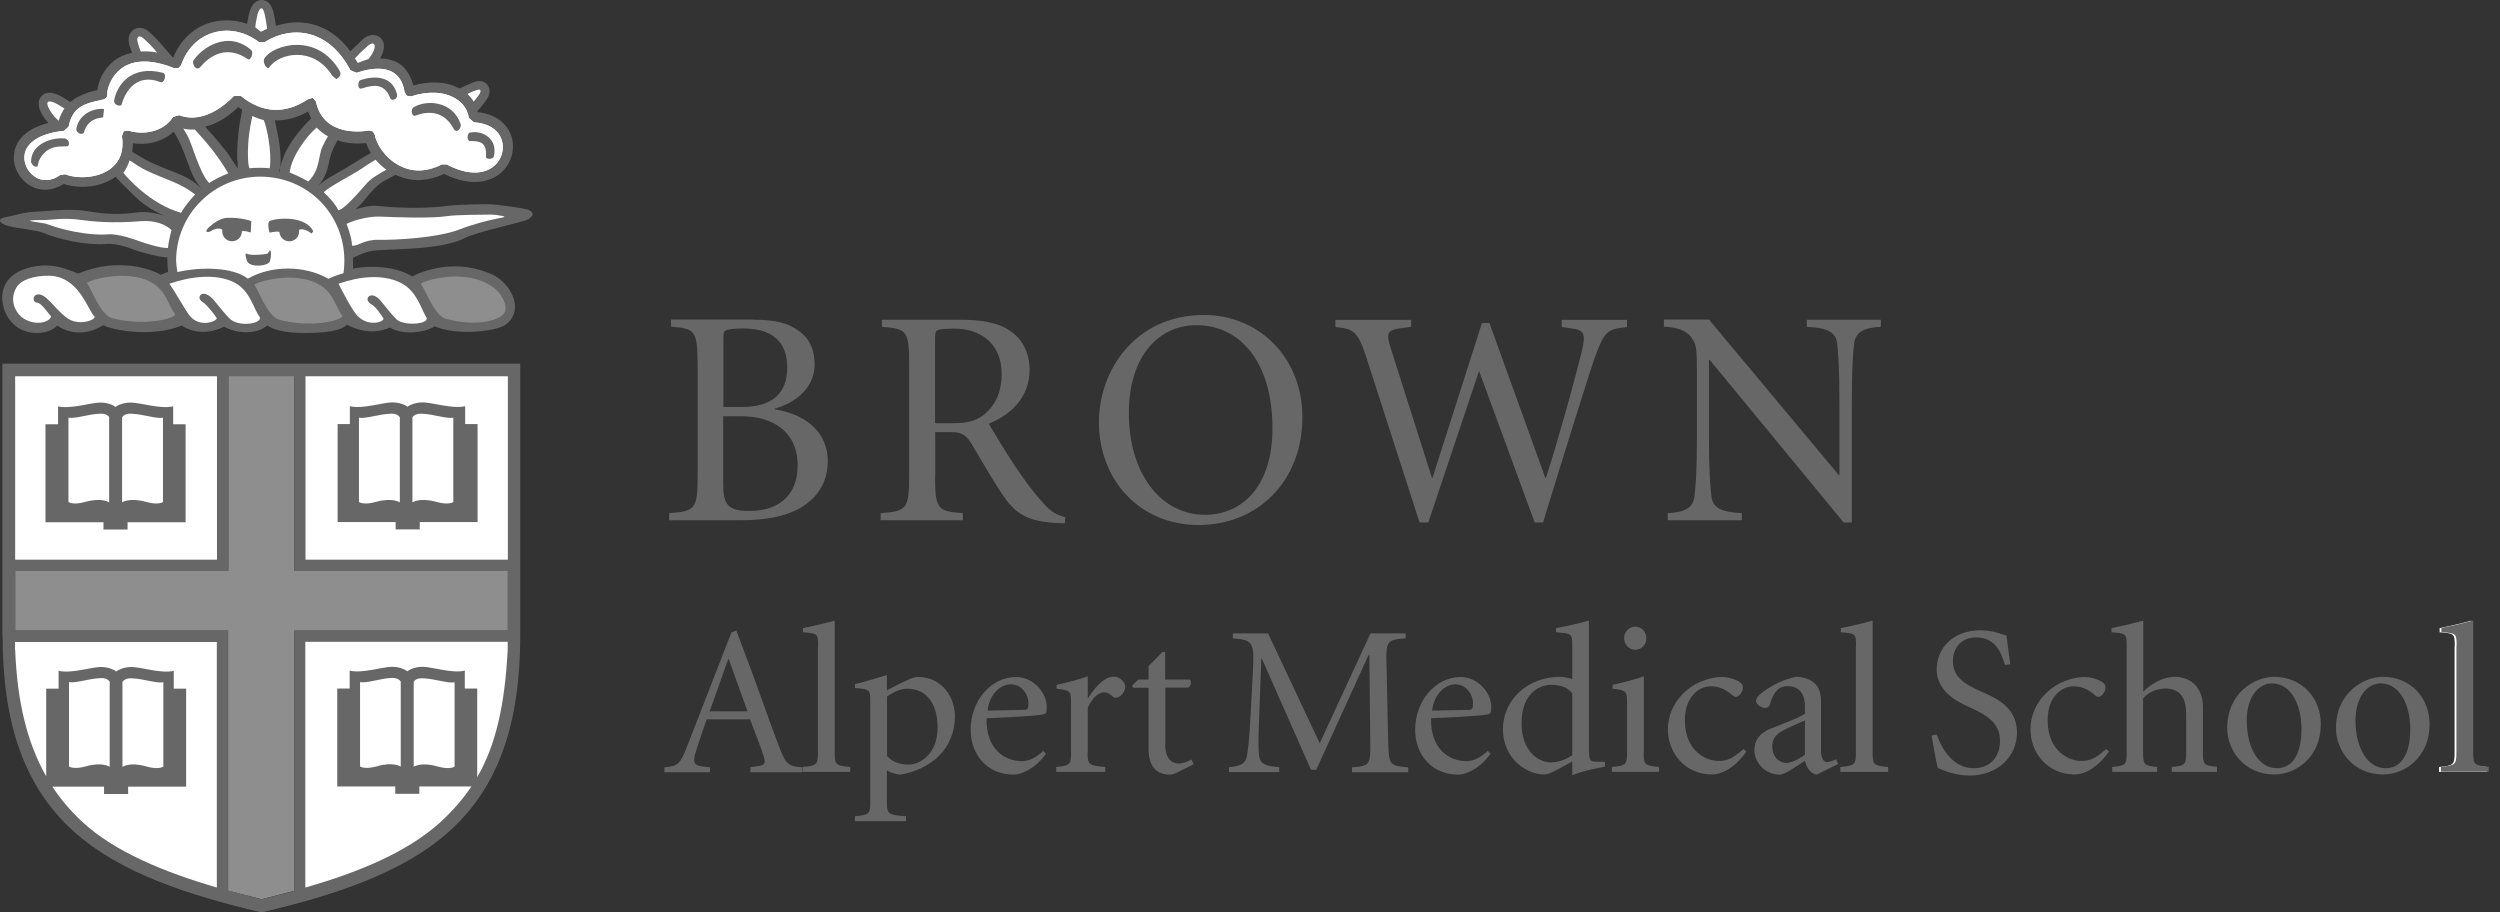 <?xml version="1.0" encoding="UTF-8" standalone="no"?>
<svg
   xmlns:dc="http://purl.org/dc/elements/1.1/"
   xmlns:cc="http://creativecommons.org/ns#"
   xmlns:rdf="http://www.w3.org/1999/02/22-rdf-syntax-ns#"
   xmlns:svg="http://www.w3.org/2000/svg"
   xmlns="http://www.w3.org/2000/svg"
   width="137"
   height="50"
   viewBox="0 0 137 50"
   id="svg5993"
   version="1.1">
  <rect x="0" y="0" width="137" height="50" fill="#333333" stroke="none"/>
  <defs
     id="defs5995" />
  <g
     id="layer1"
     transform="translate(-515.071,-881.648)">
    <g
       id="XMLID_786_"
       transform="translate(743.822,-254.642)">
      <g
         id="XMLID_891_">
        <path
           style="fill:#ffffff"
           d="m -94.23,1171.7 c 0,-0.69 -0.02,-0.7 -0.83,-0.76 l 0,-0.23 c 0.56,-0.11 1.32,-0.29 1.74,-0.41 l 0,7.24 c 0,0.66 0.06,0.71 0.85,0.78 l 0,0.27 -2.62,0 0,-0.27 c 0.79,-0.07 0.85,-0.13 0.85,-0.78 l 0,-5.84 z"
           class="st53"
           id="XMLID_899_" />
        <path
           style="fill:#676767"
           d="m -199.72,1147.82 c -0.17,-0.12 -1.94,-0.34 -2.21,-0.34 -0.27,0 -1.79,0.01 -2.38,0.1 -0.92,0.13 -2.48,0.13 -3.67,0 -0.43,-0.05 -0.9,0.05 -1.29,0.18 l 0.26,-0.24 c 0.35,-0.36 0.74,-1.04 1.44,-1.39 0.18,-0.09 0.34,-0.18 0.5,-0.26 0.59,0.29 1.5,0.49 2.65,-0.05 1.71,0.85 2.73,0.27 3.09,-0.03 0.44,-0.37 0.69,-0.92 0.69,-1.47 0,-0.19 -0.03,-0.39 -0.09,-0.57 -0.25,-0.75 -0.92,-1.21 -1.85,-1.32 0,-0.02 -0.01,-0.04 -0.01,-0.06 l 0.18,-0.19 0.31,-0.41 c 0.21,-0.29 0.24,-0.61 0.06,-0.83 -0.13,-0.16 -0.38,-0.31 -0.85,-0.11 -0.03,0.01 -0.46,0.21 -0.46,0.21 l -0.22,0.1 c -0.69,-0.39 -1.6,-0.42 -2.53,-0.17 -0.14,-0.52 -0.4,-0.96 -0.8,-1.21 -0.29,-0.18 -0.63,-0.26 -1.02,-0.27 0.38,-0.68 0.16,-1.01 -0.01,-1.15 -0.2,-0.16 -0.56,-0.23 -0.95,0.11 l -0.67,0.65 c -0.56,-0.76 -1.26,-1.27 -2.07,-1.48 -0.65,-0.17 -1.35,-0.13 -2.01,0.09 -0.03,-0.25 -0.1,-0.64 -0.16,-0.84 -0.15,-0.48 -0.42,-0.58 -0.63,-0.58 -0.18,0 -0.5,0.1 -0.67,0.69 -0.03,0.13 -0.09,0.41 -0.12,0.62 -0.7,-0.26 -1.46,-0.24 -2.05,-0.06 -0.91,0.28 -1.6,0.95 -1.99,1.89 -0.02,-0.01 -0.04,-0.01 -0.06,-0.02 l -0.55,-0.64 c -0.12,-0.14 -0.31,-0.37 -0.71,-0.73 -0.33,-0.29 -0.66,-0.26 -0.86,-0.12 -0.13,0.09 -0.41,0.35 -0.2,0.95 0,0 0.05,0.15 0.11,0.31 -0.41,0.09 -0.73,0.25 -0.97,0.43 -0.62,0.49 -0.88,1.18 -0.93,1.62 l -0.09,0.02 c -0.44,0.1 -0.99,0.29 -1.39,0.63 l -0.06,-0.04 -0.33,-0.21 c -0.25,-0.14 -0.86,-0.48 -1.21,-0.04 -0.35,0.43 0.07,1.06 0.36,1.39 0,0 0.02,0.02 0.04,0.05 -1.33,0.33 -1.73,1.04 -1.85,1.49 l -0.05,0.39 c 0,0.57 0.3,1.15 0.8,1.49 0.59,0.4 1.31,0.37 1.94,-0.03 0.83,0.27 2,0.22 2.84,-0.39 0.49,0.52 0.88,0.89 1.09,1.1 0.53,0.53 1.31,0.93 1.7,1.08 -0.39,-0.15 -1.05,-0.32 -1.7,-0.22 -1.41,0.2 -2.35,-0.06 -2.95,-0.12 -1,-0.1 -2.02,0.07 -2.53,0.07 -0.54,0 -1.3,0.25 -1.67,0.31 -0.4,0.06 -0.37,0.33 0.18,0.47 0.55,0.15 1.59,0.24 1.87,0.36 0.9,0.39 2.4,0.71 3.47,0.63 0.75,-0.06 1.51,0.31 1.7,0.37 0.38,0.11 1.3,0.37 1.68,0.36 0,-0.02 0,0.53 0.04,0.8 -0.14,0.05 -0.28,0.1 -0.4,0.16 -0.42,-0.26 -2.27,-1.01 -4.53,-0.07 -0.48,-0.17 -1.49,-0.72 -2.86,-0.27 -1.71,0.56 -1.43,2.12 -0.87,2.84 0.76,0.97 2.17,0.77 2.58,0.28 0.92,0.61 1.85,0.4 2.53,-0.02 0.44,0.26 2.64,0.7 4.3,0.02 0.23,0.17 1.14,0.65 2.32,0.06 0.68,0.4 1.8,0.44 2.37,-0.07 0.21,0.18 0.83,0.43 2.17,0.42 1.6,-0.02 1.97,-0.26 2.2,-0.45 0.34,0.16 1.25,0.63 2.35,0.15 0.6,0.38 1.8,0.35 2.45,-0.07 1.18,0.53 3.33,0.29 3.87,-0.08 0.97,-0.67 0.5,-2.04 -0.56,-2.68 -2.09,-1.05 -4.04,-0.24 -4.55,0.03 -0.62,-0.42 -1.9,-0.68 -3.24,-0.43 0.02,-0.16 0,-0.34 0,-0.54 l 0,-0.06 c 0.26,-0.08 0.64,-0.37 1.41,-0.41 1.04,-0.07 3.51,-0.04 4.73,-0.67 0.7,-0.36 3.15,-0.84 3.48,-1.03 0.33,-0.22 0.25,-0.37 0.07,-0.48 m -21.09,-2.8 c -0.24,-0.13 -0.58,-0.35 -0.68,-0.4 l -0.01,0 0.03,-0.36 -0.01,-0.12 c 0.75,0.12 1.62,-0.06 2.25,-0.63 0.78,1.24 0.8,2.36 1.54,3.13 -0.94,-0.91 -1.77,-0.89 -3.12,-1.62 m 5.23,-2.17 c -0.15,0.83 -0.16,1.48 -0.17,1.75 -0.01,0.26 0.01,0.67 0.03,0.92 l 0.02,0.04 -0.46,-0.7 c -0.14,-0.22 -0.32,-0.43 -0.53,-0.69 -0.32,-0.39 -0.61,-0.71 -0.82,-0.94 0.54,-0.13 1.15,-0.44 1.82,-1.07 l 0.21,0.14 c -0.03,0.22 -0.07,0.41 -0.1,0.55 m 2.41,1.94 c -0.13,0.32 -0.18,0.49 -0.23,0.67 l -0.03,0.15 -0.01,0 0.04,-0.15 c 0.1,-0.69 -0.09,-1.7 -0.29,-2.57 0.6,0.01 1.22,-0.14 1.82,-0.49 l 0.17,0.38 c -0.33,0.31 -1.15,1.21 -1.47,2.01 m 2.49,1.22 c -0.3,0.17 -0.49,0.33 -0.6,0.44 0.13,-0.17 0.29,-0.4 0.39,-0.66 0.21,-0.53 0.15,-0.95 0.56,-1.67 l 0.07,-0.14 c 0.5,0.17 1.04,0.21 1.58,0.15 0.05,0.17 0.14,0.36 0.25,0.55 l -0.01,0 c -0.27,0.13 -1.07,0.68 -2.24,1.33 m -17.93,25.09 c 0,4.92 1.23,8.32 3.85,10.71 2.6,2.37 6.55,3.59 10.34,4.48 3.79,-0.89 7.74,-2.12 10.33,-4.48 2.63,-2.39 3.85,-5.8 3.85,-10.71 l 0,-14.88 -28.38,0 0,14.88 z"
           class="st45"
           id="XMLID_892_" />
      </g>
      <g
         id="XMLID_838_">
        <polygon
           points="-213.39,1145.25 -213.45,1145.48 -213.43,1145.48 "
           id="XMLID_890_"
           transform="translate(0,0.22)" />
        <polygon
           points="-200.92,1170.85 -212.63,1170.85 -212.63,1185.11 -214.42,1185.57 -216.24,1185.1 -216.24,1170.85 -227.92,1170.85 -227.92,1167.58 -216.24,1167.58 -216.24,1156.9 -212.63,1156.9 -212.63,1167.58 -200.92,1167.58 "
           id="XMLID_889_" />
        <path
           style="fill:#8e8e8e"
           d="m -221.7,1151.42 c -1.19,-0.1 -2.36,0.32 -2.28,0.39 0.18,0.18 0.67,1.61 1.29,1.89 1.88,0.53 3.7,0 3.52,-0.22 -0.5,-0.63 -0.5,-1.89 -2.53,-2.06"
           class="st54"
           id="XMLID_888_" />
        <path
           style="fill:#8e8e8e"
           d="m -212.53,1151.52 c -1.19,-0.1 -2.36,0.32 -2.28,0.39 0.18,0.18 0.67,1.61 1.29,1.88 1.88,0.53 3.7,0.01 3.52,-0.22 -0.5,-0.62 -0.51,-1.87 -2.53,-2.05"
           class="st54"
           id="XMLID_887_" />
        <path
           style="fill:#8e8e8e"
           d="m -204.39,1153.74 c 1.88,0.53 3.12,0.04 3.3,-0.34 0.2,-0.43 -0.28,-1.77 -2.31,-1.94 -1.19,-0.1 -2.36,0.32 -2.29,0.4 0.19,0.17 0.68,1.6 1.3,1.88"
           class="st54"
           id="XMLID_886_" />
        <polygon
           style="fill:#8e8e8e"
           points="-212.63,1167.58 -212.63,1156.9 -216.24,1156.9 -216.24,1167.58 -227.92,1167.58 -227.92,1170.85 -216.25,1170.85 -216.25,1185.1 -214.42,1185.57 -212.63,1185.11 -212.63,1170.85 -200.92,1170.85 -200.92,1167.58 "
           class="st54"
           id="XMLID_885_" />
        <path
           style="fill:#ffffff"
           d="m -226.86,1145.96 c 0.42,0.29 0.94,0.26 1.41,-0.08 l 0.27,-0.04 c 0.7,0.27 1.84,0.22 2.53,-0.34 0.5,-0.4 0.7,-1 0.58,-1.76 l 0.1,-0.26 0.27,-0.03 c 0.79,0.25 1.91,0.08 2.43,-0.75 l 0.34,-0.1 c 0.54,0.22 1.65,0.32 3,-1.05 l 0.38,0 c 1.18,0.95 2.42,1.01 3.67,0.18 l 0.27,-0.08 0.17,0.2 c 0.4,1.85 2.33,1.69 2.91,1.59 l 0.21,0.05 0.11,0.19 c 0.06,0.44 0.54,1.28 1.38,1.7 0.71,0.36 1.48,0.33 2.3,-0.08 l 0.26,0 c 1.05,0.56 1.99,0.59 2.59,0.09 0.42,-0.35 0.59,-0.93 0.42,-1.44 -0.19,-0.56 -0.74,-0.91 -1.53,-0.96 l -0.27,-0.24 c -0.07,-0.45 -0.32,-0.82 -0.73,-1.06 -0.61,-0.38 -1.52,-0.42 -2.42,-0.12 l -0.24,-0.03 -0.13,-0.2 c -0.05,-0.35 -0.2,-0.82 -0.63,-1.08 -0.46,-0.28 -1.15,-0.27 -2,0.02 l -0.34,-0.14 c -0.55,-1.05 -1.32,-1.73 -2.22,-1.97 -0.81,-0.22 -1.71,-0.06 -2.48,0.43 l -0.32,-0.01 c -0.77,-0.58 -1.68,-0.76 -2.52,-0.5 -0.81,0.25 -1.43,0.88 -1.74,1.78 l -0.15,0.16 -0.22,0 c -1.24,-0.5 -2.26,-0.49 -2.93,0.04 -0.58,0.45 -0.76,1.16 -0.74,1.36 0.02,0.14 -0.07,0.27 -0.21,0.31 l -0.3,0.07 c -0.69,0.16 -1.4,0.32 -1.61,1.42 l -0.25,0.23 c -1.2,0.12 -1.98,0.56 -2.15,1.22 -0.11,0.47 0.11,0.99 0.53,1.28"
           class="st53"
           id="XMLID_884_" />
        <path
           style="fill:#ffffff"
           d="m -207.32,1158.96 c -0.69,0.02 -1.36,0.29 -1.76,0.22 l 0,4.62 c 0,0 0.25,0.19 0.94,-0.01 0.9,-0.25 1.3,0.03 1.3,0.03 l 0,-4.66 c -0.01,0 -0.11,-0.22 -0.48,-0.2"
           class="st53"
           id="XMLID_883_" />
        <path
           style="fill:#ffffff"
           d="m -222.76,1159.16 c 0,0 -0.1,-0.21 -0.48,-0.2 -0.69,0.02 -1.37,0.29 -1.76,0.22 l 0,4.62 c 0,0 0.25,0.19 0.94,-0.01 0.9,-0.25 1.29,0.03 1.29,0.03 l 0,-4.66 z"
           class="st53"
           id="XMLID_882_" />
        <path
           style="fill:#ffffff"
           d="m -205.67,1158.96 c -0.37,-0.01 -0.48,0.2 -0.48,0.2 l 0,4.66 c 0,0 0.4,-0.28 1.3,-0.03 0.69,0.2 0.94,0.01 0.94,0.01 l 0,-4.62 c -0.39,0.07 -1.07,-0.2 -1.76,-0.22"
           class="st53"
           id="XMLID_881_" />
        <path
           style="fill:#ffffff"
           d="m -206.08,1173.65 0,4.66 c 0,0 0.4,-0.28 1.3,-0.02 0.69,0.2 0.94,0.01 0.94,0.01 l 0,-4.62 c -0.4,0.07 -1.07,-0.2 -1.76,-0.22 -0.38,-0.02 -0.48,0.19 -0.48,0.19"
           class="st53"
           id="XMLID_880_" />
        <path
           style="fill:#ffffff"
           d="m -209.02,1173.67 0,4.62 c 0,0 0.25,0.19 0.94,-0.01 0.89,-0.26 1.29,0.02 1.29,0.02 l 0,-4.66 c 0,0 -0.11,-0.21 -0.48,-0.2 -0.68,0.03 -1.35,0.3 -1.75,0.23"
           class="st53"
           id="XMLID_879_" />
        <path
           style="fill:#ffffff"
           d="m -201.86,1148.05 c -0.25,0 -1.91,0.01 -2.36,0.08 -0.93,0.14 -2.72,0.07 -3.7,0.03 -0.74,-0.03 -1.58,0.26 -1.84,0.4 0,0 0.29,0.71 0.3,1.19 0.31,0.06 0.61,-0.34 1.5,-0.32 0.93,0.02 3.21,-0.11 4.37,-0.56 0.86,-0.33 1.59,-0.5 2.17,-0.62 0.2,-0.04 0.51,-0.08 0.12,-0.14 -0.07,-0.02 -0.37,-0.06 -0.56,-0.06"
           class="st53"
           id="XMLID_878_" />
        <path
           style="fill:#ffffff"
           d="m -211.4,1143.28 c -0.54,0.46 -1.37,1.57 -1.48,2.46 0.25,0.1 0.93,0.42 1.02,0.5 0.67,-0.66 0.53,-1.38 0.79,-1.94 0.11,-0.24 0.22,-0.43 0.29,-0.54 -0.22,-0.12 -0.45,-0.29 -0.62,-0.48"
           class="st53"
           id="XMLID_877_" />
        <path
           style="fill:#ffffff"
           d="m -210.21,1147.81 c 0.16,0 0.6,-0.36 1.49,-1.4 0.29,-0.34 0.59,-0.51 1.14,-0.82 -0.22,-0.16 -0.42,-0.35 -0.59,-0.55 l -0.5,0.31 c -0.64,0.48 -2.02,1.13 -2.34,1.48 0.26,0.23 0.63,0.63 0.8,0.98"
           class="st53"
           id="XMLID_876_" />
        <path
           style="fill:#ffffff"
           d="m -225.54,1142.91 c 0.07,-0.26 0.27,-0.62 0.32,-0.67 l -0.33,-0.21 c -0.92,-0.51 -0.62,0.17 -0.23,0.64 l 0.24,0.24 z"
           class="st53"
           id="XMLID_875_" />
        <path
           style="fill:#ffffff"
           d="m -221.04,1139.11 c 0.31,-0.01 0.53,-0.01 0.9,0.06 -0.12,-0.13 -0.27,-0.35 -0.75,-0.78 -0.24,-0.21 -0.43,-0.1 -0.29,0.31 0.08,0.28 0.07,0.21 0.14,0.41"
           class="st53"
           id="XMLID_874_" />
        <path
           style="fill:#ffffff"
           d="m -202.5,1141.48 c 0.08,-0.11 0.21,-0.4 -0.22,-0.22 -0.08,0.03 -0.18,0.05 -0.41,0.18 0.14,0.15 0.23,0.24 0.34,0.42 0.03,-0.03 0.18,-0.23 0.29,-0.38"
           class="st53"
           id="XMLID_873_" />
        <path
           style="fill:#ffffff"
           d="m -214.12,1137.87 c 0,-0.1 -0.08,-0.65 -0.15,-0.89 -0.15,-0.49 -0.32,-0.09 -0.37,0.1 -0.04,0.17 -0.12,0.59 -0.12,0.71 l 0.31,0.24 0.33,-0.16 z"
           class="st53"
           id="XMLID_872_" />
        <path
           style="fill:#ffffff"
           d="m -208.55,1139.52 0.17,-0.24 c 0.34,-0.58 0.09,-0.75 -0.21,-0.48 -0.49,0.43 -0.52,0.49 -0.71,0.69 l 0.16,0.25 c 0,0 0.36,-0.15 0.59,-0.22"
           class="st53"
           id="XMLID_871_" />
        <path
           style="fill:#ffffff"
           d="m -209.93,1151.26 c 0.04,-0.25 0.05,-0.51 0.05,-0.68 0,-2.58 -2.03,-4.61 -4.61,-4.61 -2.54,0 -4.61,2.06 -4.61,4.61 0,0.12 0.03,0.37 0.07,0.62 1.33,-0.31 3.08,-0.26 3.86,0.36 1.26,-0.72 3.08,-0.76 4.42,0.01 0.27,-0.14 0.55,-0.23 0.82,-0.31 m -5.57,-2.3 0,0.04 c -0.01,0.3 -0.26,0.52 -0.56,0.51 -0.3,-0.01 -0.53,-0.27 -0.51,-0.56 l 0,-0.06 c -0.04,-0.07 -0.29,-0.15 -0.64,0.07 -0.18,0.11 -0.38,0.04 -0.07,-0.24 0.33,-0.29 0.65,-0.46 0.93,-0.49 l 0.01,0 c 0.47,-0.03 1.08,0.06 1.36,0.18 l -0.03,0.62 c -0.1,-0.02 -0.31,-0.11 -0.49,-0.07 m 1.54,1.65 c -0.09,0.27 -1.06,0.36 -1.24,0.01 -0.07,-0.14 -0.16,-0.51 -0.03,-0.43 0.21,0.13 0.99,0.04 1.14,0 l 0.13,-0.19 c 0.08,0.02 0.08,0.35 0,0.61 m 2.28,-1.52 c -0.24,-0.2 -0.56,-0.29 -0.68,-0.2 l 0,0.04 c 0.02,0.3 -0.19,0.56 -0.49,0.58 -0.3,0.03 -0.56,-0.19 -0.59,-0.49 l 0,-0.02 c -0.19,-0.06 -0.5,0.05 -0.54,0.03 -0.02,-0.01 -0.15,-0.56 0.01,-0.63 0.46,-0.19 1.96,-0.28 2.39,0.56 l -0.1,0.13 z"
           class="st53"
           id="XMLID_866_" />
        <path
           style="fill:#ffffff"
           d="m -224.25,1148.35 c -1.03,-0.15 -1.66,0 -2.18,0 -1.56,0 0.04,0.14 0.23,0.21 0.74,0.29 2.22,0.66 3.38,0.57 0.57,-0.04 1.52,0.31 1.68,0.37 0.42,0.15 1.18,0.39 1.59,0.38 0.02,-0.19 0.12,-0.74 0.2,-0.98 -0.3,-0.3 -0.9,-0.55 -1.67,-0.49 -1.58,0.13 -2.63,0.02 -3.23,-0.06"
           class="st53"
           id="XMLID_865_" />
        <path
           style="fill:#ffffff"
           d="m -216.24,1145.79 c -0.07,-0.11 -0.36,-0.61 -0.69,-1.04 -0.63,-0.84 -1.09,-1.28 -1.14,-1.36 -0.17,0 -0.46,0.01 -0.64,-0.06 0.05,0.09 0.12,0.21 0.22,0.37 0.26,0.44 0.67,2.08 1.2,2.62 0.28,-0.19 0.77,-0.43 1.05,-0.53"
           class="st53"
           id="XMLID_864_" />
        <path
           style="fill:#ffffff"
           d="m -215.15,1144.2 c -0.03,0.46 -0.02,1.16 0.07,1.31 0.27,-0.03 0.72,-0.04 1.11,0 0.13,-0.86 -0.16,-2.29 -0.33,-2.64 -0.21,-0.05 -0.43,-0.13 -0.62,-0.22 -0.02,0.12 -0.18,0.7 -0.23,1.55"
           class="st53"
           id="XMLID_863_" />
        <path
           style="fill:#ffffff"
           d="m -218.06,1146.95 c -0.8,-0.64 -1.53,-0.78 -2.7,-1.33 -0.27,-0.13 -0.71,-0.42 -0.73,-0.44 l -0.16,-0.1 c -0.07,0.22 -0.21,0.52 -0.34,0.68 0.18,0.24 1.49,1.73 3.16,2.19 0.18,-0.31 0.47,-0.69 0.77,-1"
           class="st53"
           id="XMLID_862_" />
        <path
           style="fill:#ffffff"
           d="m -222.74,1178.31 0,-4.66 c 0,0 -0.1,-0.21 -0.47,-0.2 -0.69,0.02 -1.37,0.29 -1.76,0.22 l 0,4.62 c 0,0 0.25,0.19 0.94,-0.01 0.89,-0.25 1.29,0.03 1.29,0.03"
           class="st53"
           id="XMLID_861_" />
        <path
           style="fill:#ffffff"
           d="m -220.74,1178.29 c 0.69,0.2 0.94,0.01 0.94,0.01 l 0,-4.62 c -0.4,0.07 -1.07,-0.2 -1.76,-0.22 -0.37,-0.01 -0.48,0.2 -0.48,0.2 l 0,4.66 c 0,-0.01 0.4,-0.29 1.3,-0.03"
           class="st53"
           id="XMLID_860_" />
        <path
           style="fill:#ffffff"
           d="m -207.9,1152.76 c 0.21,0.25 0.77,0.99 0.97,1.1 0.51,0.29 1.65,0.18 1.56,-0.15 -0.32,-0.5 -0.53,-1.5 -1.46,-1.94 -0.97,-0.46 -2.22,-0.34 -3.37,0.07 0.21,0.41 0.75,1.47 1.05,1.77 0.59,0.59 1.39,0.34 1.42,0.15 -0.06,-0.12 -0.43,-0.67 -0.65,-0.78 -0.18,-0.1 -0.29,-0.26 -0.2,-0.4 0.16,-0.22 0.48,-0.06 0.68,0.18"
           class="st53"
           id="XMLID_859_" />
        <path
           style="fill:#ffffff"
           d="m -212.02,1184.93 c 2.8,-0.81 5.55,-1.89 7.43,-3.61 0.66,-0.61 1.21,-1.24 1.67,-1.93 l -2.85,0 0,0.4 -1.32,0 0,-0.4 -3.18,0 0,-5.37 0.68,0 0,-0.98 c 0.69,0.17 1.81,-0.21 2.31,-0.21 0.56,0 0.85,0.25 0.85,0.25 0,0 0.29,-0.25 0.84,-0.25 0.5,0 1.63,0.38 2.31,0.21 l 0,0.98 0.68,0 0,4.86 c 1.02,-1.77 1.51,-3.93 1.67,-6.96 l 0,-0.46 -11.09,0 0,13.47 z"
           class="st53"
           id="XMLID_858_" />
        <path
           style="fill:#ffffff"
           d="m -215.97,1151.74 c -0.97,-0.46 -2.34,-0.31 -3.5,0.1 0.32,0.43 0.85,1.42 1.12,1.76 0.53,0.65 1.44,0.32 1.48,0.13 -0.06,-0.12 -0.55,-0.75 -0.74,-0.86 -0.17,-0.1 -0.27,-0.26 -0.17,-0.39 0.16,-0.23 0.54,0 0.74,0.25 0.2,0.25 0.78,0.97 0.97,1.1 0.57,0.38 1.65,0.18 1.56,-0.15 -0.37,-0.49 -0.53,-1.5 -1.46,-1.94"
           class="st53"
           id="XMLID_857_" />
        <path
           style="fill:#ffffff"
           d="m -227.92,1166.96 11.06,0 0,-10.05 -11.06,0 0,10.05 z m 1.67,-7.42 0.68,0 0,-0.98 c 0.69,0.16 1.82,-0.21 2.31,-0.21 0.56,0 0.84,0.24 0.84,0.24 0,0 0.29,-0.24 0.84,-0.24 0.5,0 1.63,0.37 2.32,0.21 l 0,0.98 0.68,0 0,5.37 -3.18,0 0,0.4 -1.32,0 0,-0.4 -3.18,0 0,-5.37 z"
           class="st53"
           id="XMLID_854_" />
        <path
           style="fill:#ffffff"
           d="m -212.01,1166.96 11.09,0 0,-10.05 -11.09,0 0,10.05 z m 9.44,-2.06 -3.18,0 0,0.4 -1.32,0 0,-0.4 -3.18,0 0,-5.37 0.67,0 0,-0.98 c 0.69,0.17 1.82,-0.21 2.32,-0.21 0.56,0 0.84,0.24 0.84,0.24 0,0 0.29,-0.24 0.84,-0.24 0.5,0 1.63,0.37 2.32,0.21 l 0,0.98 0.68,0 0,5.37 z"
           class="st53"
           id="XMLID_851_" />
        <path
           style="fill:#ffffff"
           d="m -227.45,1153.75 c 0.74,0.44 1.44,0.16 1.5,-0.12 -0.2,-0.23 -0.55,-0.74 -0.75,-0.75 -0.28,-0.01 -0.26,-0.38 -0.05,-0.44 0.49,-0.16 0.97,0.77 1.68,1.28 0.63,0.45 1.51,0.12 1.51,-0.07 -0.38,-0.35 -0.85,-2.21 -2.49,-2.25 -0.85,-0.01 -1.56,0.22 -1.81,0.66 -0.45,0.81 0.09,1.5 0.41,1.69"
           class="st53"
           id="XMLID_850_" />
        <path
           style="fill:#ffffff"
           d="m -227.92,1171.89 c 0.11,2.78 0.62,5.04 1.7,6.94 l 0,-4.8 0.68,0 0,-0.98 c 0.69,0.17 1.81,-0.21 2.31,-0.21 0.56,0 0.85,0.25 0.85,0.25 0,0 0.29,-0.25 0.84,-0.25 0.5,0 1.63,0.38 2.31,0.21 l 0,0.98 0.68,0 0,5.37 -3.18,0 0,0.4 -1.32,0 0,-0.4 -2.83,0 c 0.45,0.69 0.99,1.32 1.62,1.91 1.77,1.66 4.54,2.78 7.39,3.62 l 0,-13.46 -11.06,0 0,0.42 z"
           class="st53"
           id="XMLID_849_" />
        <path
           style="fill:#ffffff"
           d="m -220.76,1163.79 c 0.7,0.2 0.94,0.01 0.94,0.01 l 0,-4.62 c -0.4,0.07 -1.07,-0.2 -1.77,-0.22 -0.37,-0.01 -0.47,0.2 -0.47,0.2 l 0,4.66 c 0,0 0.4,-0.28 1.3,-0.03"
           class="st53"
           id="XMLID_848_" />
        <path
           style="fill:#ffffff"
           d="m -226.86,1145.96 c 0.42,0.29 0.94,0.26 1.41,-0.08 l 0.27,-0.04 c 0.7,0.27 1.84,0.22 2.53,-0.34 0.5,-0.4 0.7,-1 0.58,-1.76 l 0.1,-0.26 0.27,-0.03 c 0.79,0.25 1.91,0.08 2.43,-0.75 l 0.34,-0.1 c 0.54,0.22 1.65,0.32 3,-1.05 l 0.38,0 c 1.18,0.95 2.42,1.01 3.67,0.18 l 0.27,-0.08 0.17,0.2 c 0.4,1.85 2.33,1.69 2.91,1.59 l 0.21,0.05 0.11,0.19 c 0.06,0.44 0.54,1.28 1.38,1.7 0.71,0.36 1.48,0.33 2.3,-0.08 l 0.26,0 c 1.05,0.56 1.99,0.59 2.59,0.09 0.42,-0.35 0.59,-0.93 0.42,-1.44 -0.19,-0.56 -0.74,-0.91 -1.53,-0.96 l -0.27,-0.24 c -0.07,-0.45 -0.32,-0.82 -0.73,-1.06 -0.61,-0.38 -1.52,-0.42 -2.42,-0.12 l -0.24,-0.03 -0.13,-0.2 c -0.05,-0.35 -0.2,-0.82 -0.63,-1.08 -0.46,-0.28 -1.15,-0.27 -2,0.02 l -0.34,-0.14 c -0.55,-1.05 -1.32,-1.73 -2.22,-1.97 -0.81,-0.22 -1.71,-0.06 -2.48,0.43 l -0.32,-0.01 c -0.77,-0.58 -1.68,-0.76 -2.52,-0.5 -0.81,0.25 -1.43,0.88 -1.74,1.78 l -0.15,0.16 -0.22,0 c -1.24,-0.5 -2.26,-0.49 -2.93,0.04 -0.58,0.45 -0.76,1.16 -0.74,1.36 0.02,0.14 -0.07,0.27 -0.21,0.31 l -0.3,0.07 c -0.69,0.16 -1.4,0.32 -1.61,1.42 l -0.25,0.23 c -1.2,0.12 -1.98,0.56 -2.15,1.22 -0.11,0.47 0.11,0.99 0.53,1.28"
           class="st53"
           id="XMLID_847_" />
        <path
           style="fill:#676767"
           d="m -203.01,1143.56 c 0.71,-0.16 1.56,0.35 1.32,1.31 -0.04,0.16 -0.44,0.17 -0.43,0.01 0.06,-0.8 -0.33,-0.86 -0.86,-0.86 -0.2,0.01 -0.18,-0.42 -0.03,-0.46"
           class="st45"
           id="XMLID_846_" />
        <path
           style="fill:#676767"
           d="m -206.05,1142.15 c 0.69,-0.4 2.1,-0.33 2.54,0.93 0.07,0.22 -0.21,0.58 -0.39,0.25 -0.53,-0.98 -1.39,-0.97 -2.1,-0.7 -0.16,0.07 -0.31,-0.34 -0.05,-0.48"
           class="st45"
           id="XMLID_845_" />
        <path
           style="fill:#676767"
           d="m -209.02,1140.69 c 0.64,-0.23 1.73,-0.33 2.02,0.74 0.08,0.3 -0.29,0.44 -0.37,0.23 -0.3,-0.78 -0.86,-0.75 -1.53,-0.53 -0.3,0.11 -0.23,-0.4 -0.12,-0.44"
           class="st45"
           id="XMLID_844_" />
        <path
           style="fill:#676767"
           d="m -214.26,1139.49 c 0.46,-0.75 2.88,-1.45 4.12,0.68 0.13,0.23 -0.04,0.37 -0.18,0.46 l -0.22,-0.19 c -1.05,-1.67 -2.95,-1.23 -3.46,-0.45 -0.12,0.14 -0.39,-0.28 -0.26,-0.5"
           class="st45"
           id="XMLID_843_" />
        <path
           style="fill:#676767"
           d="m -218.15,1139.61 c 0.42,-0.67 1.88,-1.71 3.17,-0.57 0.14,0.13 -0.03,0.6 -0.19,0.49 -1.18,-0.81 -2.11,-0.16 -2.6,0.43 -0.23,0.27 -0.48,-0.19 -0.38,-0.35"
           class="st45"
           id="XMLID_842_" />
        <path
           style="fill:#676767"
           d="m -222.49,1141.76 c 0.15,-0.79 0.91,-1.93 2.67,-1.48 0.22,0.05 0.09,0.6 -0.14,0.51 -1.28,-0.5 -1.92,0.47 -2.13,1.24 -0.03,0.1 -0.46,0.06 -0.4,-0.27"
           class="st45"
           id="XMLID_841_" />
        <path
           style="fill:#676767"
           d="m -224.56,1143.3 c 0.19,-0.89 1.15,-1.11 1.51,-1.03 l -0.05,0.45 c -0.72,0.08 -0.93,0.43 -1.06,0.84 -0.06,0.15 -0.46,0.04 -0.4,-0.26"
           class="st45"
           id="XMLID_840_" />
        <path
           style="fill:#676767"
           d="m -225.21,1143.88 c 0.26,0.03 0.33,0.43 0.1,0.43 -0.49,0 -0.89,0.01 -1.24,0.39 -0.37,0.4 -0.28,0.62 -0.35,0.7 -0.1,0.1 -0.35,-0.08 -0.35,-0.28 0.02,-0.95 1.16,-1.32 1.84,-1.24"
           class="st45"
           id="XMLID_839_" />
      </g>
      <g
         id="XMLID_787_">
        <g
           id="XMLID_789_">
          <path
             style="fill:#676767"
             d="m -187.46,1153.81 c 1.22,0 1.91,0.2 2.47,0.6 0.58,0.41 0.88,1.01 0.88,1.86 0,1.49 -1.41,2.22 -2.21,2.42 l 0,0.03 c 1.54,0.22 2.93,1.13 2.93,2.84 0,1.2 -0.59,2.05 -1.57,2.6 -0.86,0.47 -1.95,0.64 -3.23,0.64 l -3.89,0 0,-0.39 c 1.42,-0.1 1.56,-0.22 1.56,-2.06 l 0,-6.09 c -0.02,-1.85 -0.12,-1.96 -1.46,-2.07 l 0,-0.39 4.52,0 z m -1.66,4.78 1.07,0 c 1.62,0 2.44,-0.76 2.44,-2.15 0,-1.02 -0.42,-2.15 -2.42,-2.15 -0.56,0 -0.79,0.05 -0.93,0.1 -0.1,0.03 -0.15,0.1 -0.15,0.44 l 0,3.76 z m 0,0.5 0,3.69 c 0,1.13 0.22,1.52 1.46,1.51 1.42,0 2.62,-0.71 2.62,-2.5 0,-1.84 -1.35,-2.69 -3.1,-2.69 l -0.98,0 z"
             class="st45"
             id="XMLID_834_" />
          <path
             style="fill:#676767"
             d="m -177.51,1162.35 c 0,1.84 0.13,1.96 1.52,2.06 l 0,0.39 -4.5,0 0,-0.39 c 1.42,-0.1 1.56,-0.22 1.56,-2.06 l 0,-6.09 c 0,-1.85 -0.13,-1.96 -1.49,-2.06 l 0,-0.39 4.3,0 c 1.08,0 2.05,0.15 2.67,0.58 0.68,0.42 1.12,1.18 1.12,2.16 0,1.4 -0.87,2.4 -2.24,2.96 0.31,0.51 1,1.68 1.51,2.42 0.61,0.9 0.96,1.35 1.42,1.86 0.35,0.42 0.66,0.69 1.27,0.85 l -0.03,0.32 -0.24,0 c -1.94,-0.05 -2.54,-0.64 -3.18,-1.57 -0.52,-0.77 -1.24,-2.02 -1.71,-2.81 -0.27,-0.44 -0.54,-0.61 -1.06,-0.61 l -0.91,0 0,2.38 z m 0,-2.87 0.98,0 c 0.69,0 1.23,-0.09 1.69,-0.46 0.73,-0.58 0.98,-1.4 0.98,-2.23 0,-1.78 -1.29,-2.49 -2.55,-2.49 -0.58,0 -0.81,0.03 -0.95,0.08 -0.1,0.03 -0.15,0.12 -0.15,0.46 l 0,4.64 z"
             class="st45"
             id="XMLID_831_" />
          <path
             style="fill:#676767"
             d="m -157.38,1159.15 c 0,3.52 -2.45,5.91 -5.69,5.91 -3.2,0 -5.46,-2.44 -5.46,-5.64 0,-2.84 2,-5.87 5.77,-5.87 2.93,0 5.38,2.27 5.38,5.6 m -5.82,-5.04 c -2,0 -3.69,1.64 -3.69,4.82 0,3.26 1.71,5.57 4.18,5.57 2.03,0 3.69,-1.57 3.69,-4.72 0,-3.65 -1.76,-5.67 -4.18,-5.67"
             class="st45"
             id="XMLID_828_" />
          <path
             style="fill:#676767"
             d="m -151.42,1154.2 -0.52,0.07 c -0.76,0.1 -0.86,0.25 -0.63,1 l 2.29,7.21 0.03,0 2.71,-8.49 0.41,0 3.06,8.48 0.04,0 c 0.69,-2.13 1.67,-5.7 1.96,-6.92 0.23,-0.98 0.15,-1.18 -0.61,-1.27 l -0.49,-0.07 0,-0.39 3.58,0 0,0.39 c -1.11,0.13 -1.23,0.2 -1.79,1.74 -0.15,0.42 -1.39,4.31 -2.81,8.97 l -0.46,0 -3.04,-8.28 -0.03,0.04 -2.76,8.24 -0.48,0 -2.93,-9.09 c -0.46,-1.41 -0.71,-1.52 -1.68,-1.62 l 0,-0.39 4.15,0 0,0.38 z"
             class="st45"
             id="XMLID_827_" />
          <path
             style="fill:#676767"
             d="m -127.28,1164.92 -0.44,0 -7.35,-8.92 -0.03,0 0,4.31 c 0,1.78 0.07,2.69 0.14,3.22 0.09,0.59 0.54,0.83 1.66,0.88 l 0,0.39 -4.06,0 0,-0.39 c 0.93,-0.04 1.37,-0.29 1.46,-0.88 0.07,-0.52 0.14,-1.44 0.14,-3.22 l 0,-3.67 c 0,-1.22 -0.02,-1.49 -0.32,-1.88 -0.32,-0.41 -0.78,-0.52 -1.49,-0.57 l 0,-0.39 2.47,0 7.12,8.53 0.03,0 0,-4.04 c 0,-1.78 -0.07,-2.69 -0.13,-3.21 -0.08,-0.59 -0.54,-0.83 -1.66,-0.88 l 0,-0.39 4.06,0 0,0.39 c -0.93,0.04 -1.37,0.29 -1.46,0.88 -0.07,0.53 -0.13,1.44 -0.13,3.21 l 0,6.63 z"
             class="st45"
             id="XMLID_826_" />
          <path
             style="fill:#676767"
             d="m -187.63,1178.33 0.37,-0.05 c 0.43,-0.05 0.48,-0.17 0.36,-0.54 -0.08,-0.28 -0.42,-1.19 -0.75,-2.03 l -2.37,0 c -0.12,0.3 -0.42,1.22 -0.58,1.71 -0.22,0.68 -0.12,0.83 0.41,0.88 l 0.35,0.04 0,0.27 -2.5,0 0,-0.27 c 0.76,-0.08 0.85,-0.15 1.26,-1.19 l 2.41,-6.2 0.27,-0.11 0.83,2.22 c 0.55,1.48 1.06,2.97 1.52,4.16 0.37,0.98 0.53,1.06 1.25,1.12 l 0,0.27 -2.83,0 0,-0.28 z m -2.23,-3.06 2.07,0 -1.03,-2.87 -0.02,0 -1.02,2.87 z"
             class="st45"
             id="XMLID_823_" />
          <path
             style="fill:#676767"
             d="m -183.92,1171.7 c 0,-0.69 -0.02,-0.7 -0.83,-0.76 l 0,-0.23 c 0.56,-0.11 1.32,-0.29 1.74,-0.41 l 0,7.24 c 0,0.66 0.06,0.71 0.85,0.78 l 0,0.27 -2.62,0 0,-0.27 c 0.79,-0.07 0.85,-0.13 0.85,-0.78 l 0,-5.84 z"
             class="st45"
             id="XMLID_822_" />
          <path
             style="fill:#676767"
             d="m -180.14,1174.11 c 0.44,-0.23 0.9,-0.46 1.34,-0.65 0.11,-0.05 0.27,-0.07 0.37,-0.07 1.32,0 2.01,1.15 2.01,2.13 0,1.82 -1.32,2.93 -2.99,3.22 -0.3,-0.02 -0.6,-0.14 -0.74,-0.23 l 0,1.73 c 0,0.65 0.06,0.71 1.05,0.78 l 0,0.27 -2.8,0 0,-0.27 c 0.78,-0.07 0.84,-0.13 0.84,-0.78 l 0,-5.48 c 0,-0.69 -0.02,-0.7 -0.84,-0.77 l 0,-0.21 c 0.53,-0.12 1.16,-0.32 1.75,-0.5 l 0,0.83 z m 0,3.61 c 0.25,0.28 0.63,0.47 1.17,0.47 0.68,0 1.6,-0.62 1.6,-2.03 0,-1.4 -0.68,-2.13 -1.66,-2.13 -0.33,0 -0.75,0.16 -1.11,0.43 l 0,3.26 z"
             class="st45"
             id="XMLID_819_" />
          <path
             style="fill:#676767"
             d="m -171.43,1177.59 c -0.64,0.91 -1.45,1.15 -1.76,1.15 -1.48,0 -2.37,-1.11 -2.37,-2.46 0,-1.57 1.1,-2.89 2.5,-2.89 0.91,0 1.67,0.84 1.67,1.63 0,0.36 -0.04,0.39 -0.24,0.43 -0.16,0.04 -1.61,0.15 -3.06,0.2 -0.04,1.74 1.06,2.35 1.91,2.35 0.39,0 0.74,-0.14 1.2,-0.56 l 0.15,0.15 z m -1.17,-2.4 c 0.16,0 0.21,-0.06 0.21,-0.37 0,-0.47 -0.37,-1.03 -0.98,-1.03 -0.56,0 -1.17,0.57 -1.26,1.44 l 2.03,-0.04 z"
             class="st45"
             id="XMLID_816_" />
          <path
             style="fill:#676767"
             d="m -169.15,1177.54 c 0,0.65 0.06,0.71 0.97,0.78 l 0,0.27 -2.69,0 0,-0.27 c 0.75,-0.07 0.81,-0.13 0.81,-0.78 l 0,-2.7 c 0,-0.7 -0.02,-0.71 -0.79,-0.81 l 0,-0.21 c 0.55,-0.12 1.12,-0.26 1.71,-0.47 l 0,1.2 0.02,0 c 0.27,-0.46 0.84,-1.18 1.4,-1.18 0.35,0 0.63,0.31 0.63,0.55 0,0.2 -0.13,0.47 -0.37,0.57 -0.13,0.06 -0.23,0.04 -0.29,-0.01 -0.16,-0.14 -0.29,-0.25 -0.5,-0.25 -0.28,0 -0.58,0.22 -0.89,0.83 l 0,2.48 z"
             class="st45"
             id="XMLID_815_" />
          <path
             style="fill:#676767"
             d="m -164.9,1177.05 c 0,0.91 0.43,1.08 0.75,1.08 0.21,0 0.47,-0.09 0.69,-0.22 l 0.12,0.26 -0.96,0.48 c -0.12,0.06 -0.27,0.09 -0.35,0.09 -0.75,0 -1.16,-0.48 -1.16,-1.41 l 0,-3.35 -0.85,0 -0.05,-0.12 0.34,-0.33 0.56,0 0,-0.74 0.76,-0.77 0.15,0 0,1.51 1.36,0 c 0.09,0.13 0.06,0.32 -0.08,0.44 l -1.27,0 0,3.08 z"
             class="st45"
             id="XMLID_814_" />
          <path
             style="fill:#676767"
             d="m -159.26,1171 2.83,6.02 2.78,-6.02 1.93,0 0,0.27 c -1.02,0.08 -1.09,0.13 -1.05,1.43 l 0.09,4.21 c 0.04,1.31 0.07,1.34 1.1,1.43 l 0,0.27 -3.08,0 0,-0.27 c 0.98,-0.08 1.02,-0.12 1,-1.43 l -0.05,-4.71 -0.05,0 -2.86,6.27 -0.29,0 -2.7,-6.11 -0.02,0 -0.12,3.26 c -0.05,1.1 -0.05,1.74 0,2.1 0.06,0.43 0.34,0.55 1.1,0.61 l 0,0.27 -2.75,0 0,-0.27 c 0.65,-0.06 0.9,-0.18 0.98,-0.61 0.07,-0.36 0.14,-1.06 0.2,-2.22 l 0.13,-2.45 c 0.08,-1.57 0,-1.69 -1.1,-1.78 l 0,-0.27 1.93,0 z"
             class="st45"
             id="XMLID_813_" />
          <path
             style="fill:#676767"
             d="m -147.07,1177.59 c -0.64,0.91 -1.45,1.15 -1.76,1.15 -1.48,0 -2.37,-1.11 -2.37,-2.46 0,-1.57 1.1,-2.89 2.5,-2.89 0.91,0 1.67,0.84 1.67,1.63 0,0.36 -0.04,0.39 -0.24,0.43 -0.16,0.04 -1.61,0.15 -3.06,0.2 -0.04,1.74 1.06,2.35 1.91,2.35 0.38,0 0.74,-0.14 1.2,-0.56 l 0.15,0.15 z m -1.17,-2.4 c 0.16,0 0.21,-0.06 0.21,-0.37 0,-0.47 -0.37,-1.03 -0.98,-1.03 -0.56,0 -1.17,0.57 -1.26,1.44 l 2.03,-0.04 z"
             class="st45"
             id="XMLID_810_" />
          <path
             style="fill:#676767"
             d="m -141.67,1177.45 c 0,0.51 0.07,0.57 0.37,0.58 l 0.5,0.01 0,0.26 c -0.2,0.05 -1.11,0.19 -1.79,0.47 l 0,-0.75 -0.93,0.5 c -0.34,0.18 -0.5,0.21 -0.62,0.21 -0.95,0 -2.25,-0.86 -2.25,-2.49 0,-1.55 1.3,-2.86 3.15,-2.86 0.07,0 0.43,0.04 0.65,0.12 l 0,-1.8 c 0,-0.69 -0.02,-0.7 -0.89,-0.76 l 0,-0.23 c 0.62,-0.11 1.37,-0.29 1.8,-0.41 l 0,7.15 z m -0.92,-3.15 c -0.26,-0.39 -0.75,-0.48 -1.17,-0.48 -0.5,0 -1.61,0.33 -1.61,2.14 0,1.41 0.86,2.11 1.61,2.11 0.42,0 0.88,-0.18 1.17,-0.4 l 0,-3.37 z"
             class="st45"
             id="XMLID_807_" />
          <path
             style="fill:#676767"
             d="m -138.68,1177.54 c 0,0.65 0.06,0.71 0.84,0.78 l 0,0.27 -2.58,0 0,-0.27 c 0.77,-0.07 0.83,-0.13 0.83,-0.78 l 0,-2.7 c 0,-0.7 -0.02,-0.71 -0.79,-0.81 l 0,-0.21 c 0.54,-0.12 1.11,-0.26 1.71,-0.47 l 0,4.19 z m 0.15,-6.27 c 0,0.35 -0.27,0.63 -0.61,0.63 -0.33,0 -0.61,-0.28 -0.61,-0.63 0,-0.36 0.28,-0.64 0.61,-0.64 0.34,0 0.61,0.28 0.61,0.64"
             class="st45"
             id="XMLID_804_" />
          <path
             style="fill:#676767"
             d="m -133.05,1177.47 c -0.48,0.72 -1.21,1.26 -1.88,1.26 -1.48,0 -2.42,-1.18 -2.42,-2.46 0,-0.88 0.42,-1.66 1.06,-2.18 0.7,-0.57 1.51,-0.7 1.9,-0.7 0.27,0 0.77,0.1 1.03,0.32 0.08,0.07 0.12,0.14 0.12,0.26 0,0.26 -0.23,0.51 -0.38,0.51 -0.05,0 -0.09,-0.01 -0.18,-0.08 -0.46,-0.41 -0.84,-0.5 -1.22,-0.5 -0.57,0 -1.4,0.51 -1.4,1.86 0,1.76 1.25,2.23 1.82,2.23 0.51,0 0.77,-0.12 1.39,-0.65 l 0.16,0.13 z"
             class="st45"
             id="XMLID_803_" />
          <path
             style="fill:#676767"
             d="m -129.2,1178.74 c -0.4,-0.07 -0.57,-0.47 -0.64,-0.76 -0.49,0.32 -1.12,0.76 -1.37,0.76 -0.85,0 -1.4,-0.7 -1.4,-1.34 0,-0.54 0.28,-0.94 0.89,-1.18 0.57,-0.23 1.53,-0.57 1.88,-0.82 l 0,-0.4 c 0,-0.72 -0.34,-1.11 -0.96,-1.11 -0.57,0 -0.82,0.49 -0.95,0.98 -0.04,0.14 -0.14,0.22 -0.27,0.22 -0.19,0 -0.5,-0.19 -0.5,-0.4 0,-0.15 0.14,-0.32 0.4,-0.5 0.28,-0.21 0.97,-0.65 1.8,-0.81 0.33,0 0.69,0.11 0.92,0.28 0.39,0.3 0.44,0.71 0.44,1.13 l 0,2.63 c 0,0.43 0.15,0.63 0.33,0.63 0.09,0 0.29,-0.05 0.5,-0.15 l 0.11,0.26 -1.18,0.58 z m -0.64,-2.97 c -0.26,0.1 -0.96,0.42 -1.18,0.54 -0.41,0.22 -0.61,0.46 -0.61,0.88 0,0.62 0.42,0.91 0.77,0.91 0.27,0 0.7,-0.21 1.02,-0.46 l 0,-1.87 z"
             class="st45"
             id="XMLID_800_" />
          <path
             style="fill:#676767"
             d="m -127.04,1171.7 c 0,-0.69 -0.02,-0.7 -0.83,-0.76 l 0,-0.23 c 0.56,-0.11 1.32,-0.29 1.74,-0.41 l 0,7.24 c 0,0.66 0.06,0.71 0.85,0.78 l 0,0.27 -2.62,0 0,-0.27 c 0.8,-0.07 0.85,-0.13 0.85,-0.78 l 0,-5.84 z"
             class="st45"
             id="XMLID_799_" />
          <path
             style="fill:#676767"
             d="m -122.62,1176.54 c 0.19,0.55 0.78,1.85 2.02,1.85 0.89,0 1.45,-0.6 1.45,-1.51 0,-0.99 -0.76,-1.4 -1.51,-1.76 -0.39,-0.19 -1.96,-0.74 -1.96,-2.14 0,-1.16 0.88,-2.15 2.41,-2.15 0.33,0 0.72,0.07 0.97,0.15 0.15,0.05 0.32,0.11 0.44,0.13 0.05,0.41 0.12,0.88 0.21,1.58 l -0.29,0.04 c -0.2,-0.69 -0.53,-1.51 -1.59,-1.51 -0.83,0 -1.26,0.61 -1.26,1.3 0,0.87 0.62,1.25 1.51,1.65 0.77,0.34 2,0.82 2,2.27 0,1.35 -1.11,2.35 -2.59,2.35 -0.42,0 -0.82,-0.08 -1.11,-0.17 -0.29,-0.09 -0.5,-0.19 -0.64,-0.25 -0.09,-0.3 -0.22,-1.13 -0.34,-1.77 l 0.28,-0.06 z"
             class="st45"
             id="XMLID_798_" />
          <path
             style="fill:#676767"
             d="m -113.18,1177.47 c -0.48,0.72 -1.21,1.26 -1.88,1.26 -1.48,0 -2.42,-1.18 -2.42,-2.46 0,-0.88 0.42,-1.66 1.06,-2.18 0.7,-0.57 1.51,-0.7 1.9,-0.7 0.27,0 0.77,0.1 1.03,0.32 0.08,0.07 0.12,0.14 0.12,0.26 0,0.26 -0.23,0.51 -0.39,0.51 -0.05,0 -0.09,-0.01 -0.17,-0.08 -0.46,-0.41 -0.84,-0.5 -1.21,-0.5 -0.57,0 -1.4,0.51 -1.4,1.86 0,1.76 1.25,2.23 1.82,2.23 0.51,0 0.77,-0.12 1.39,-0.65 l 0.15,0.13 z"
             class="st45"
             id="XMLID_797_" />
          <path
             style="fill:#676767"
             d="m -111.3,1174.2 c 0.4,-0.42 1.03,-0.79 1.66,-0.82 1.01,-0.02 1.61,0.64 1.61,1.68 l 0,2.48 c 0,0.65 0.06,0.71 0.77,0.77 l 0,0.28 -2.48,0 0,-0.27 c 0.74,-0.07 0.79,-0.13 0.79,-0.78 l 0,-2.13 c 0,-0.84 -0.3,-1.39 -1.16,-1.39 -0.48,0.02 -0.91,0.2 -1.2,0.54 l 0,2.98 c 0,0.65 0.06,0.71 0.77,0.78 l 0,0.27 -2.46,0 0,-0.27 c 0.74,-0.07 0.79,-0.13 0.79,-0.78 l 0,-5.83 c 0,-0.71 -0.02,-0.7 -0.83,-0.77 l 0,-0.23 c 0.55,-0.11 1.3,-0.29 1.74,-0.41 l 0,3.9 z"
             class="st45"
             id="XMLID_796_" />
          <path
             style="fill:#676767"
             d="m -106.7,1176.2 c 0,-1.96 1.52,-2.82 2.58,-2.82 1.48,0 2.55,1.13 2.55,2.59 0,1.82 -1.36,2.76 -2.54,2.76 -1.64,0.01 -2.59,-1.31 -2.59,-2.53 m 4.07,0.04 c 0,-1.3 -0.56,-2.5 -1.62,-2.5 -0.78,0 -1.38,0.81 -1.38,2.03 0,1.48 0.64,2.62 1.66,2.62 0.72,-0.01 1.34,-0.58 1.34,-2.15"
             class="st45"
             id="XMLID_793_" />
          <path
             style="fill:#676767"
             d="m -100.74,1176.2 c 0,-1.96 1.52,-2.82 2.58,-2.82 1.48,0 2.55,1.13 2.55,2.59 0,1.82 -1.35,2.76 -2.54,2.76 -1.64,0.01 -2.59,-1.31 -2.59,-2.53 m 4.07,0.04 c 0,-1.3 -0.56,-2.5 -1.62,-2.5 -0.78,0 -1.38,0.81 -1.38,2.03 0,1.48 0.64,2.62 1.66,2.62 0.72,-0.01 1.34,-0.58 1.34,-2.15"
             class="st45"
             id="XMLID_790_" />
        </g>
        <path
           style="fill:#676767"
           d="m -94.13,1171.69 c 0,-0.69 -0.02,-0.7 -0.83,-0.76 l 0,-0.23 c 0.56,-0.1 1.32,-0.29 1.74,-0.41 l 0,7.24 c 0,0.65 0.06,0.71 0.85,0.78 l 0,0.27 -2.62,0 0,-0.27 c 0.79,-0.07 0.85,-0.13 0.85,-0.78 l 0,-5.84 z"
           class="st45"
           id="XMLID_788_" />
      </g>
    </g>
  </g>
</svg>
